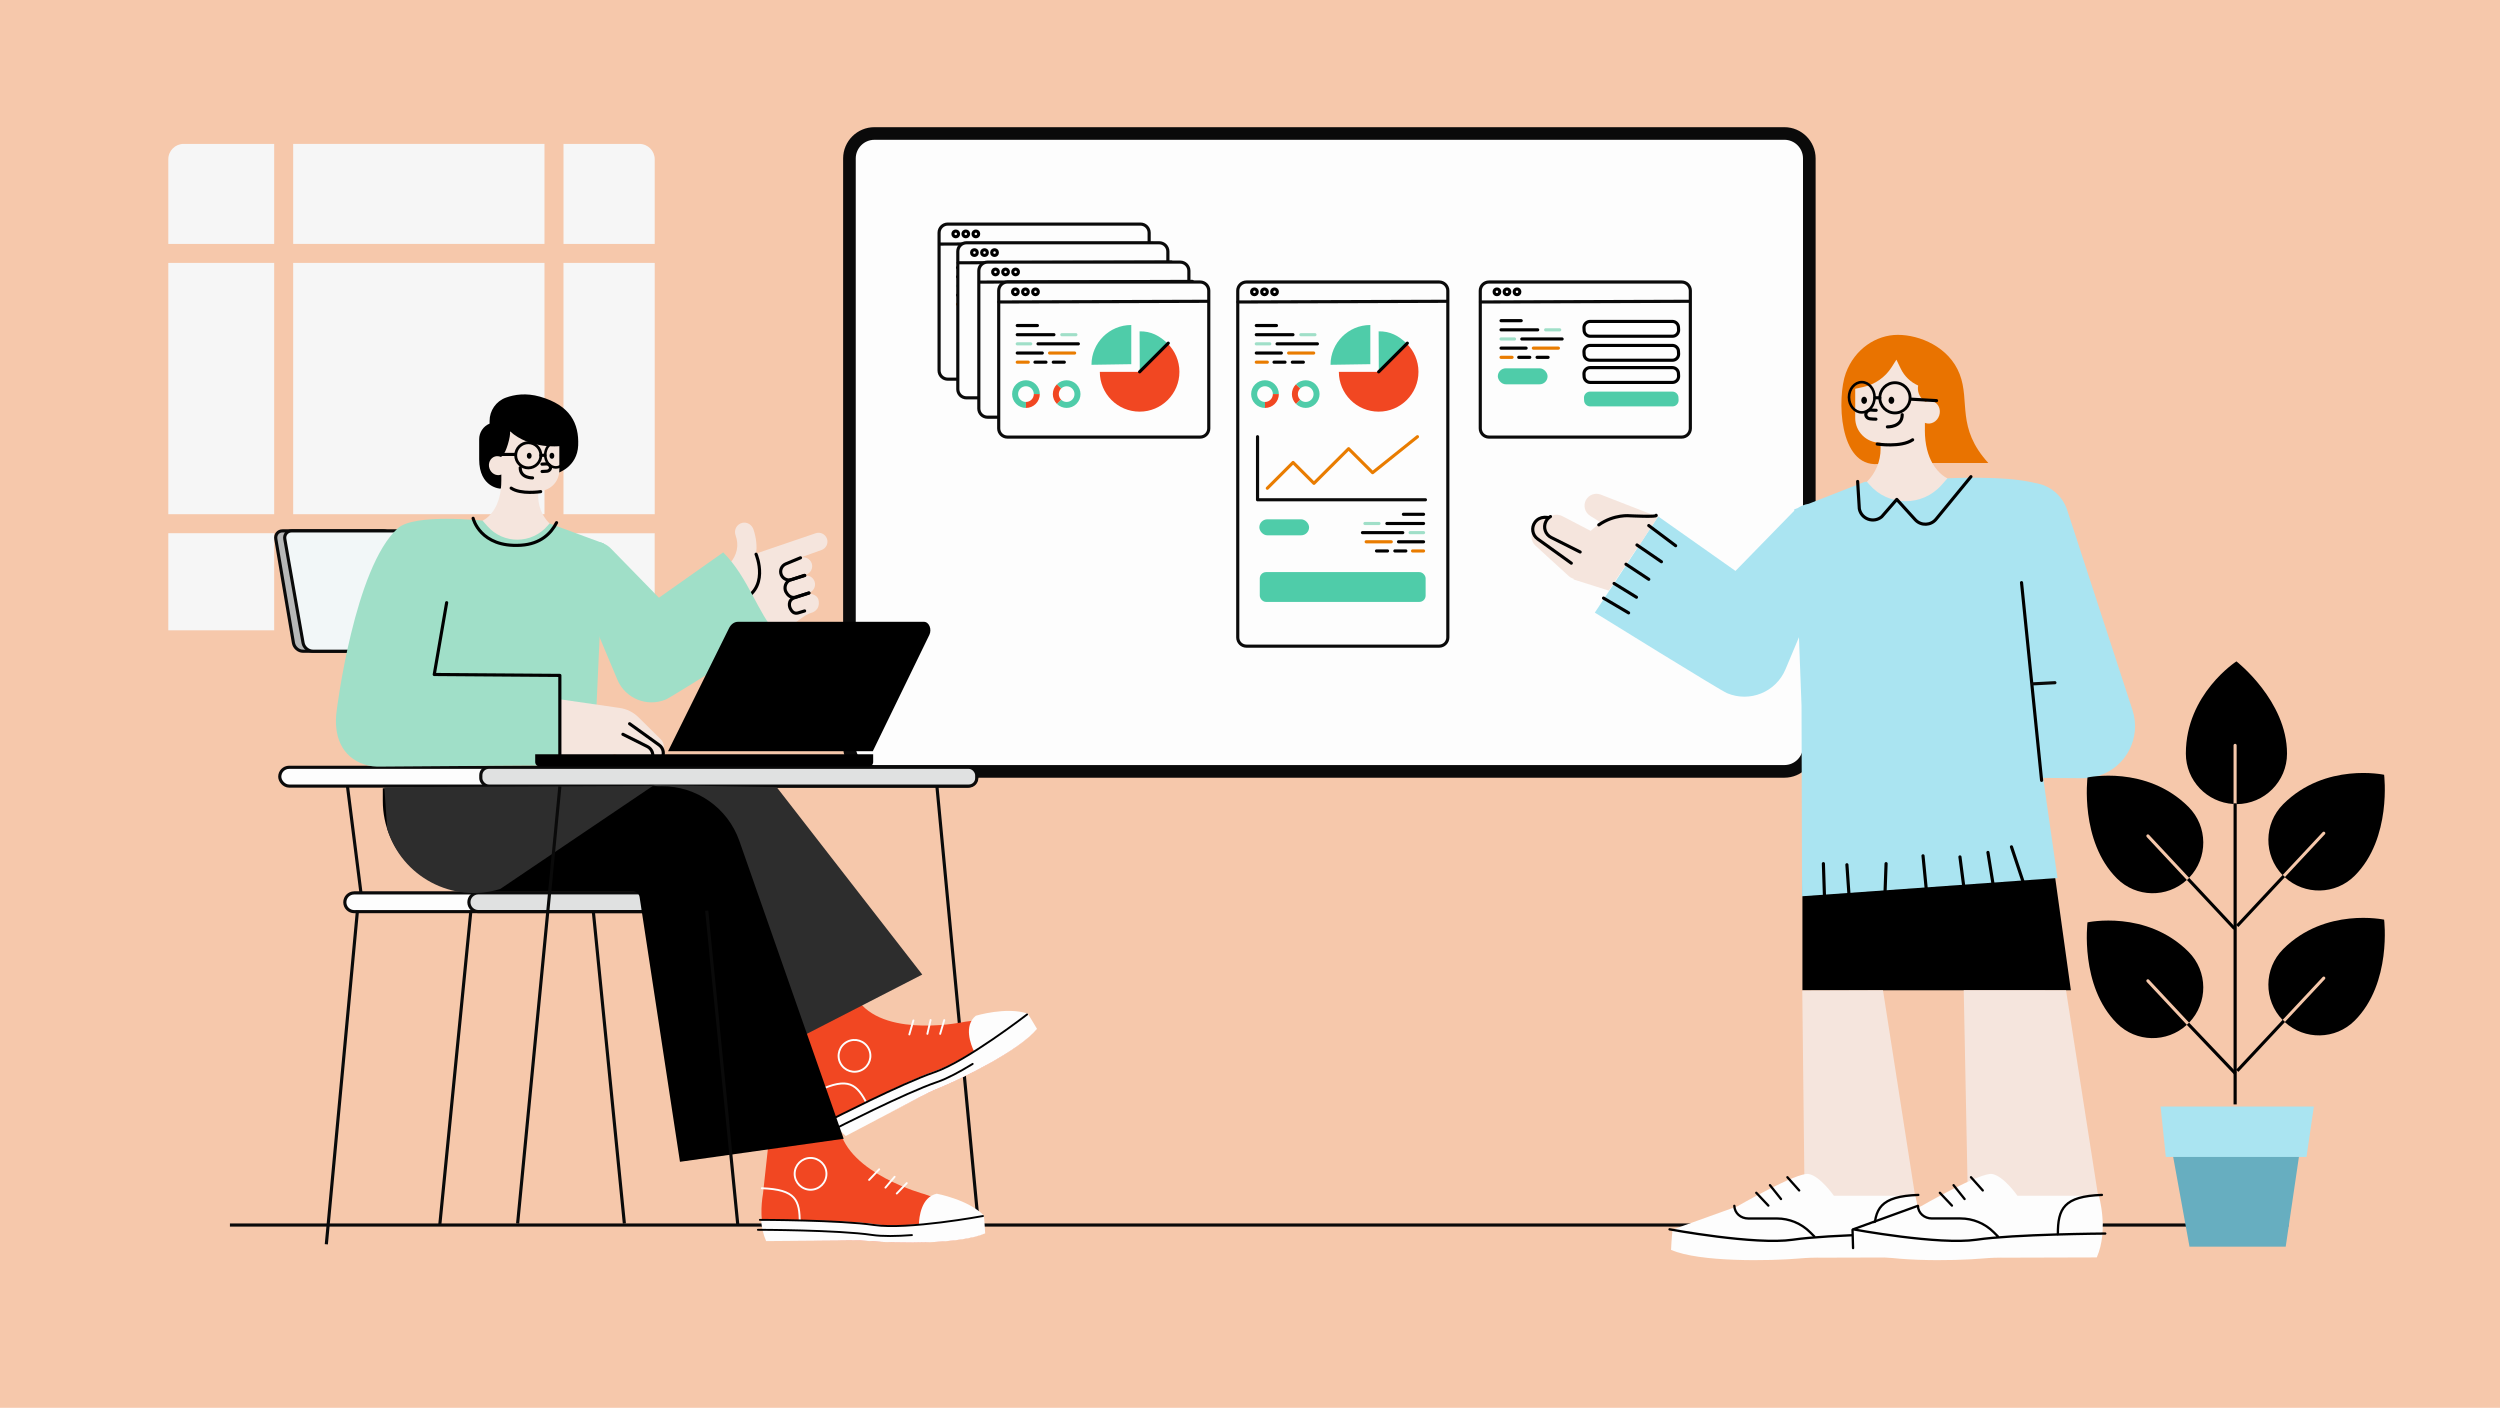 <?xml version="1.0" encoding="UTF-8"?>
<svg xmlns="http://www.w3.org/2000/svg" xmlns:xlink="http://www.w3.org/1999/xlink" id="Capa_2" data-name="Capa 2" viewBox="0 0 792 446">
  <defs>
    <style>
      .cls-1, .cls-2, .cls-3, .cls-4, .cls-5, .cls-6, .cls-7, .cls-8, .cls-9, .cls-10, .cls-11, .cls-12, .cls-13, .cls-14 {
        stroke-linejoin: round;
      }

      .cls-1, .cls-2, .cls-3, .cls-4, .cls-5, .cls-6, .cls-7, .cls-8, .cls-9, .cls-11, .cls-12, .cls-15, .cls-16, .cls-13, .cls-14, .cls-17 {
        stroke-linecap: round;
      }

      .cls-1, .cls-2, .cls-8, .cls-10, .cls-11, .cls-15, .cls-13, .cls-18, .cls-14, .cls-17 {
        stroke: #000;
      }

      .cls-1, .cls-19 {
        fill: #4fcca9;
      }

      .cls-2, .cls-20 {
        fill: #a0dfc8;
      }

      .cls-3 {
        fill: #b7b8b8;
      }

      .cls-3, .cls-4, .cls-5, .cls-7, .cls-12, .cls-21, .cls-22, .cls-23 {
        stroke: #0a0a0a;
      }

      .cls-4 {
        fill: #e7f0f1;
      }

      .cls-5, .cls-21, .cls-24 {
        fill: #fdfdfd;
      }

      .cls-6 {
        stroke: #e97c00;
      }

      .cls-6, .cls-7, .cls-8, .cls-9, .cls-10, .cls-11, .cls-15, .cls-16, .cls-13, .cls-23, .cls-18, .cls-14, .cls-17 {
        fill: none;
      }

      .cls-9 {
        stroke: #a0dfc8;
      }

      .cls-11, .cls-17 {
        stroke-width: .74px;
      }

      .cls-12 {
        fill: #f2f7f8;
      }

      .cls-15, .cls-16, .cls-25, .cls-21, .cls-22, .cls-23, .cls-18, .cls-17 {
        stroke-miterlimit: 10;
      }

      .cls-16 {
        stroke: #fdfdfd;
      }

      .cls-25 {
        fill: #67aec0;
        stroke: #67aec0;
      }

      .cls-22 {
        fill: #e0e1e1;
      }

      .cls-13 {
        stroke-width: .91px;
      }

      .cls-14 {
        stroke-width: .83px;
      }

      .cls-26, .cls-27, .cls-19, .cls-28, .cls-29, .cls-30, .cls-20, .cls-24, .cls-31, .cls-32, .cls-33, .cls-34 {
        stroke-width: 0px;
      }

      .cls-27 {
        fill: #f6f6f6;
      }

      .cls-28 {
        fill: #2d2d2d;
      }

      .cls-29 {
        fill: #0a0a0a;
      }

      .cls-30 {
        fill: #aae4f1;
      }

      .cls-31 {
        fill: #f14722;
      }

      .cls-32 {
        fill: #f6c8ab;
      }

      .cls-33 {
        fill: #f5e5dd;
      }

      .cls-34 {
        fill: #e97300;
      }
    </style>
    <symbol id="botin-convese" viewBox="0 0 118.52 59.48">
      <g>
        <g>
          <path class="cls-31" d="m117.27,45.17l-30.16-10.84S47.45,23.76,42.81.02c-.04-.21-36.13,1.55-36.13,1.55l-3.54,32.55c-.97,5.66-1.75,15.45,1.98,24.01l41.99.12c3.75-.07,7.51.05,11.25.38,13.03,1.15,46.41,1.82,59.63-4.03-.24-5.42-.71-9.42-.71-9.42Z"></path>
          <line class="cls-16" x1="63.48" y1="21.4" x2="58.25" y2="26.91"></line>
          <line class="cls-16" x1="71.5" y1="25.29" x2="66.73" y2="30.92"></line>
          <line class="cls-16" x1="77.8" y1="28.57" x2="72.62" y2="33.98"></line>
          <path class="cls-16" d="m2.54,31.24c17.77.65,19.69,6.15,19.69,18.12"></path>
          <path class="cls-24" d="m117.83,45.39c-8.07-8.3-24.44-11.31-24.44-11.31-8.11,1.71-9.16,12.24-9.28,15.83-8.36.69-16.57.92-22.37.05-16.25-2.42-54.57-2.17-59.59-2.19.3,3.6,1.07,7.36,2.62,10.92l42.88-.36c3.75-.07,7.51.05,11.25.38,13.03,1.15,46.41,1.82,59.63-4.03-.21-4.84-.61-8.55-.69-9.28Z"></path>
          <circle class="cls-16" cx="27.84" cy="23.76" r="8.26"></circle>
        </g>
        <path class="cls-15" d="m1.53,47.66s41.83.08,59.27,2.67,56.57-4.66,56.57-4.66"></path>
        <path class="cls-15" d="m.5,52.82s41.83.08,59.27,2.67c5.42.81,12.94.66,20.72.08"></path>
      </g>
    </symbol>
  </defs>
  <g id="Capa_1-2" data-name="Capa 1">
    <g>
      <g>
        <rect class="cls-32" width="792" height="446"></rect>
        <g>
          <rect class="cls-27" x="92.88" y="45.59" width="79.61" height="31.68"></rect>
          <rect class="cls-27" x="92.88" y="83.29" width="79.61" height="79.61"></rect>
          <rect class="cls-27" x="53.32" y="83.29" width="33.54" height="79.61"></rect>
          <path class="cls-27" d="m178.51,77.27h28.9v-26.82c0-2.69-2.18-4.86-4.86-4.86h-24.03v31.68Z"></path>
          <rect class="cls-27" x="92.88" y="168.92" width="79.61" height="30.76"></rect>
          <path class="cls-27" d="m178.51,168.92v30.76h24.03c2.69,0,4.86-2.18,4.86-4.86v-25.89h-28.9Z"></path>
          <rect class="cls-27" x="178.51" y="83.29" width="28.9" height="79.61"></rect>
          <rect class="cls-27" x="53.32" y="168.92" width="33.54" height="30.76"></rect>
          <path class="cls-27" d="m86.86,77.27v-31.68h-28.68c-2.69,0-4.86,2.18-4.86,4.86v26.82h33.54Z"></path>
        </g>
        <line class="cls-23" x1="724.93" y1="388.09" x2="72.84" y2="388.09"></line>
        <path class="cls-3" d="m89.5,168.18h32c1.42,0,2.77,1.18,3.02,2.64l5.58,32.85c.25,1.46-.7,2.64-2.12,2.64h-32c-1.42,0-2.77-1.18-3.02-2.64l-5.58-32.85c-.25-1.46.7-2.64,2.12-2.64Z"></path>
        <path class="cls-12" d="m92.43,168.18h33.15c1.47,0,2.87,1.18,3.13,2.64l5.78,32.85c.26,1.46-.73,2.64-2.2,2.64h-33.15c-1.47,0-2.87-1.18-3.13-2.64l-5.78-32.85c-.26-1.46.73-2.64,2.2-2.64Z"></path>
        <g id="icono_desarrollo">
          <g>
            <path class="cls-24" d="m277.01,42.28h288.27c4.37,0,7.91,3.55,7.91,7.91v186.27c0,4.37-3.55,7.91-7.91,7.91h-288.27c-4.37,0-7.91-3.55-7.91-7.91V50.2c0-4.37,3.55-7.91,7.91-7.91Z"></path>
            <path class="cls-29" d="m565.28,44.28c3.27,0,5.91,2.65,5.91,5.91v186.27c0,3.27-2.65,5.91-5.91,5.91h-288.27c-3.27,0-5.91-2.65-5.91-5.91V50.2c0-3.27,2.65-5.91,5.91-5.91h288.27m0-4h-288.27c-5.47,0-9.91,4.45-9.91,9.91v186.27c0,5.47,4.45,9.91,9.91,9.91h288.27c5.47,0,9.91-4.45,9.91-9.91V50.2c0-5.47-4.45-9.91-9.91-9.91h0Z"></path>
          </g>
        </g>
        <rect class="cls-5" x="88.63" y="243.08" width="220.8" height="5.95" rx="2.97" ry="2.97"></rect>
        <rect class="cls-22" x="152.32" y="243.08" width="157.11" height="5.95" rx="2.51" ry="2.51"></rect>
        <path class="cls-33" d="m247.87,184.5c.3,0,.61-.05.91-.15l6.62-2.32c1.47-.5,2.25-2.1,1.75-3.57-.5-1.47-2.1-2.25-3.57-1.75l-6.62,2.32c-1.47.5-2.25,2.1-1.75,3.57.4,1.17,1.49,1.9,2.66,1.9Z"></path>
        <path class="cls-33" d="m248.78,190.26c.3,0,.61-.05.91-.15l6.62-2.32c1.47-.5,2.25-2.1,1.75-3.57-.5-1.47-2.1-2.25-3.57-1.75l-6.62,2.32c-1.47.5-2.25,2.1-1.75,3.57.4,1.17,1.49,1.9,2.66,1.9Z"></path>
        <path class="cls-33" d="m261.98,170.68c-.5-1.47-2.1-2.25-3.57-1.75l-18.84,6.42c.25-2.29.06-4.83-.86-7.6-.49-1.49-2.01-2.47-3.53-2.12-1.76.4-2.74,2.22-2.17,3.88.14.42.26.83.36,1.24.73,3.11-.48,6.32-2.9,8.41-2.68,2.32-3.85,6.12-2.63,9.67l2.77,8.08c1.42,4.14,5.93,6.35,10.07,4.93l8.08-2.77c.36-.12.71-.27,1.05-.43,2.44-1.17,4.75-3.87,7.37-4.55,0,0,2.83-.71,2.12-4.04-.33-1.56-2.41-2.21-3.94-1.82v-.1c.11-1.33.06-.38-.4-1.71l-2.11-6.16c-.36-1.05-.91-1.99-1.59-2.8l8.98-3.21c1.47-.5,2.25-2.1,1.75-3.57Z"></path>
        <path class="cls-8" d="m239.52,175.58s4.85,11.38-5.68,14.98"></path>
        <path class="cls-20" d="m229.12,174.99s-11.69,8.24-20.37,14.37l-15.2-15.57c-2.84-2.91-7.5-2.96-10.41-.12-2.22,2.17-2.77,5.41-1.64,8.11l14.08,33.53c2.51,5.98,9.39,8.79,15.37,6.28,1.34-.45,32.5-20.13,34.77-21.43-5.36-5.36-8.65-17.23-16.59-25.16Z"></path>
        <path class="cls-20" d="m191.31,172.19l-17.22-6.35-21.22-.9s-21.56-2.35-26.84,2.41c-13.74,12.37-19.34,57.55-19.34,57.55-1.2,8.24,1.58,14.94,8.78,17.29,1.74.59,3.5.73,5.27.67l56.92-.42v-5.56h10.7l2.96-64.69Z"></path>
        <line class="cls-31" x1="137.57" y1="213.69" x2="130.15" y2="213.69"></line>
        <path class="cls-33" d="m207.26,241.49c.93-.04,1.84-.49,2.43-1.31,1.02-1.41.7-3.38-.72-4.4l-9.67-6.96c-1.41-1.02-3.38-.7-4.4.72-1.02,1.41-.7,3.38.72,4.4l9.67,6.96c.59.43,1.29.62,1.96.59Z"></path>
        <g>
          <path class="cls-33" d="m177.49,242.44v-.09s-.04.05,0,.09Z"></path>
          <path class="cls-33" d="m209.28,234.17l-7.01-6.94c-1.61-1.59-3.69-2.63-5.93-2.95l-18.74-2.71-.12,20.79c.45-.35,6.88-.03,6.88-.03,0,0,4.1.48,8.22-2.4l2.12-1.08,7.49,3.12c.37.19.77.31,1.17.34,1.24.11,2.48-.52,3.08-1.68.17-.32.27-.66.32-1,.05,0,.1.02.15.02.93.07,1.89-.27,2.57-1.02,1.17-1.28,1.08-3.28-.2-4.45Zm-10.59-1.14h-.02s0-.02,0-.02l.02.02Z"></path>
        </g>
        <path class="cls-8" d="m205.27,242.03c.5-.3.93-.74,1.21-1.3.78-1.56.15-3.45-1.41-4.23l-7.73-3.87"></path>
        <path class="cls-8" d="m206.04,241.68c.22.04.84.06,1.07.05.93-.04,1.84-.49,2.43-1.31,1.02-1.41.7-3.38-.72-4.4l-9.36-6.74"></path>
        <path class="cls-8" d="m149.88,164.2s2.2,9.36,15.14,8.53c6.27-.4,9.57-3.78,11.3-7.15"></path>
        <path class="cls-8" d="m253.59,176.71l-4.65,1.93c-1.36.57-2,2.14-1.41,3.5h0c.54,1.24,1.92,1.88,3.21,1.48l4.23-1.31"></path>
        <path class="cls-8" d="m254.82,182.28l-4.57,1.5c-1.36.57-1.9,2.28-1.32,3.64v-.08c.54,1.24,1.75,2.25,3.04,1.85l4.23-1.31"></path>
        <path class="cls-8" d="m256.3,187.86l-4.57,1.5c-2.4.77-1.47,3.17-1.47,3.17.54,1.24,1.34,2.03,2.63,1.63l2.01-.62"></path>
        <g>
          <path class="cls-26" d="m158.56,154.81s-6.76-.24-6.76-9.32v-6.33c0-2.17,1.3-4.12,3.3-4.96h0v-.84c0-3.29,2.05-6.25,5.14-7.38,2.73-1,6.44-1.57,10.82-.32,9.64,2.75,12.39,8.53,12.11,15.42s-6.46,8.76-6.46,8.76l-2.09.65c0,3.17-1.18,4.71-4.35,4.7-5.41,0-11.72-.91-11.72-.39Z"></path>
          <path class="cls-33" d="m158.82,152.2v-1.88c-.06.03-.12.06-.18.08-1.46.48-3.07-.43-3.59-2.02-.52-1.59.25-3.27,1.71-3.75.65-.21,1.33-.14,1.94.14l.45-.36c1.17-.94,2.7-6.29,2.42-7.77,6.4,5.75,15.62,4.7,15.62,4.7h0v7.67c0,3.62-2.93,6.55-6.55,6.55h-.14s0,1.61,0,1.61c0,3.25,1.29,6.37,3.59,8.67h0s-.24.27-.63.72c-4.99,5.82-13.97,5.89-19.04.14l-1.55-1.76s2.25-.93,3.98-4.03c1.09-1.95,1.97-4.75,1.97-8.72Z"></path>
          <path class="cls-8" d="m171.28,155.75s-6.27.98-9.34-1.11"></path>
          <ellipse class="cls-26" cx="167.66" cy="144.39" rx=".76" ry=".95"></ellipse>
          <ellipse class="cls-26" cx="174.84" cy="144.39" rx=".76" ry=".95"></ellipse>
          <path class="cls-8" d="m168.71,151.39s-3.9.14-3.9-3.21"></path>
          <path class="cls-8" d="m171.74,149.37c.52,0,1.03-.03,1.54-.09.79-.1,1.26-.76,1.09-1.38h0c-.18-.62-.8-1-1.42-.93-.42.05-.84.07-1.26.07"></path>
          <circle class="cls-13" cx="167.36" cy="144.24" r="3.99"></circle>
          <ellipse class="cls-14" cx="176.1" cy="144.09" rx="3.37" ry="3.99"></ellipse>
          <line class="cls-8" x1="163.18" y1="143.96" x2="157.5" y2="143.96"></line>
          <line class="cls-8" x1="171.35" y1="144.24" x2="172.62" y2="144.22"></line>
        </g>
        <path class="cls-26" d="m169.55,238.96h107.07v2.44c0,.79-.64,1.43-1.43,1.43h-104.21c-.79,0-1.43-.64-1.43-1.43v-2.44h0Z"></path>
        <path class="cls-26" d="m276.5,237.99l17.92-36.86c.87-1.78-.1-4.14-1.7-4.14h-58.95c-1.13,0-2.19.76-2.81,2.01l-19.32,38.99h64.86Z"></path>
        <path class="cls-5" d="m112.21,282.86h103.04c1.15,0,2.08.93,2.08,2.08v1.79c0,1.15-.93,2.08-2.08,2.08h-103.04c-1.64,0-2.97-1.33-2.97-2.97h0c0-1.64,1.33-2.97,2.97-2.97Z"></path>
        <path class="cls-22" d="m151.52,282.85h72.19c.97,0,1.75.79,1.75,1.75v2.44c0,.97-.79,1.75-1.75,1.75h-72.19c-1.64,0-2.97-1.33-2.97-2.97h0c0-1.64,1.33-2.97,2.97-2.97Z"></path>
        <line class="cls-23" x1="113.24" y1="288.49" x2="103.38" y2="394.19"></line>
        <line class="cls-23" x1="296.81" y1="249.03" x2="310.2" y2="390.44"></line>
        <line class="cls-23" x1="110.07" y1="249.03" x2="114.33" y2="282.68"></line>
        <use width="118.52" height="59.48" transform="translate(239.8 357.38) scale(.61)" xlink:href="#botin-convese"></use>
        <use width="118.52" height="59.48" transform="translate(248.97 329.38) rotate(-27.24) scale(.61)" xlink:href="#botin-convese"></use>
        <path class="cls-28" d="m205.1,248.64l40.97.75,46.1,59.35-45.73,23.49-36.71-81.82c-1.1-1.87-4.63-1.77-4.63-1.77Z"></path>
        <path class="cls-26" d="m121.27,249.72v4.02c0,15.82,12.82,28.64,28.64,28.64h50.62c1.04,0,1.93.76,2.09,1.79l12.79,83.89,51.87-7.3-33.06-94.38c-3.67-10.43-13.55-17.38-24.61-17.3l-88.34.64Z"></path>
        <path class="cls-28" d="m121.75,249.39l.93,13.26c4.64,15.12,20.66,23.63,35.78,18.99l48.38-32.68-85.09.42Z"></path>
        <line class="cls-23" x1="149.18" y1="288.49" x2="139.32" y2="388.09"></line>
        <line class="cls-23" x1="223.88" y1="288.49" x2="233.74" y2="388.09"></line>
        <line class="cls-23" x1="187.94" y1="288.49" x2="197.8" y2="387.62"></line>
        <line class="cls-23" x1="177.37" y1="249.14" x2="163.98" y2="387.62"></line>
        <path class="cls-8" d="m141.5,190.93l-3.93,22.75,39.79.29c0,13.69,0,21.98,0,28.1"></path>
        <g>
          <polygon class="cls-26" points="646.78 247.22 571.01 247.22 571.01 313.71 656.05 313.71 646.78 247.22"></polygon>
          <path class="cls-30" d="m525.32,163.6s13.99,9.87,24.48,17.27l18.27-18.72c.11-.11.23-.21.34-.32l-.02-.44,1.11-.43c1.06-.71,2.24-1.15,3.46-1.35l17.78-6.96,25.5-1.08s18.6-1.07,28.4,1.44c4.7.66,8.74,3.95,10.24,8.57l20.69,63.36c2.82,8.65-1.9,17.95-10.55,20.78-2.1.7-4.2.88-6.33.81l-11.43-.09,4.55,31.7-80.92,5.79-.17-60.31-.81-21.75-4.28,10.19c-3.02,7.19-11.29,10.56-18.47,7.55-1.61-.54-41.92-25.53-41.92-25.53l20.07-30.48Z"></path>
          <path class="cls-34" d="m594.97,147.01c-12.53.99-13.02-21.08-10.23-28.77,2.8-7.69,9.65-12.16,16.5-12.16,6.85,0,16.22,3.78,19.58,12.44s-1.13,16.95,9.09,28.16c0,0-29.16-.13-34.94.33Z"></path>
          <path class="cls-33" d="m609.81,136.2v-2.26c.07.03.14.07.22.1,1.76.57,3.69-.51,4.32-2.43.62-1.91-.3-3.93-2.06-4.5-.79-.26-1.6-.17-2.33.17l-.54-.43c-1.41-1.13-2.08-2.95-1.75-4.72h0c-2.4-1.06-4.34-2.93-5.49-5.29l-1.4-2.9-1.52,2.39c-2.04,3.2-5.27,5.46-8.98,6.27l-2.55.56h0v9.22c0,4.35,3.52,7.87,7.87,7.87h.17s0,1.94,0,1.94c0,3.91-1.55,7.66-4.32,10.42h0s.28.32.75.87c6,7,16.79,7.07,22.89.16l1.86-2.11s-2.7-1.11-4.79-4.84c-1.31-2.34-2.37-5.71-2.37-10.48Z"></path>
          <path class="cls-8" d="m594.7,140.67s7.54,1.17,11.22-1.34"></path>
          <path class="cls-26" d="m600.11,126.82c0,.63-.41,1.14-.91,1.14s-.91-.51-.91-1.14.41-1.14.91-1.14.91.51.91,1.14Z"></path>
          <path class="cls-26" d="m591.47,126.82c0,.63-.41,1.14-.91,1.14s-.91-.51-.91-1.14.41-1.14.91-1.14.91.51.91,1.14Z"></path>
          <path class="cls-8" d="m597.93,135.23s4.69.17,4.69-3.85"></path>
          <path class="cls-8" d="m594.29,132.79c-.62,0-1.24-.04-1.85-.11-.96-.12-1.52-.92-1.31-1.66t0,0c.21-.74.96-1.2,1.71-1.12.5.06,1.01.09,1.52.08"></path>
          <path class="cls-8" d="m624.39,151.01l-11.05,13.47c-1.66,2.02-4.71,2.14-6.52.25l-5.92-6.52-4.76,5.48c-2.55,2.17-6.49.77-7.11-2.52l-.53-8.64"></path>
          <path class="cls-33" d="m525.27,163.67l-15.62,23.43-11.13-3.52.8-11.41,7.17-6.22c4.95-3.46,9.89-2.88,9.89-2.88,0,0,9.55,1.18,8.9.6Z"></path>
          <path class="cls-33" d="m493.53,163.08c-1.49-.14-2.98.62-3.71,2.03-.96,1.86-.24,4.14,1.61,5.11l10.34,5.38c1.86.96,4.14.24,5.11-1.61.96-1.86.24-4.14-1.61-5.11l-10.34-5.38c-.45-.23-.93-.37-1.4-.41Z"></path>
          <path class="cls-33" d="m488.85,164.06c-1.12.05-2.22.59-2.92,1.57-1.22,1.7-.84,4.06.86,5.29l11.63,8.37c1.7,1.22,4.06.84,5.29-.86,1.22-1.7.84-4.06-.86-5.29l-11.63-8.37c-.71-.51-1.55-.74-2.36-.71Z"></path>
          <path class="cls-33" d="m489.26,166.28c-1.12-.09-2.27.33-3.09,1.22-1.41,1.54-1.3,3.94.24,5.35l10.58,9.66c1.54,1.41,3.94,1.3,5.35-.24,1.41-1.54,1.3-3.94-.24-5.35l-10.58-9.66c-.65-.59-1.45-.92-2.26-.98Z"></path>
          <path class="cls-8" d="m491.19,163.64c-.6.36-1.12.89-1.45,1.56-.94,1.87-.18,4.15,1.69,5.08l9.16,4.59"></path>
          <path class="cls-8" d="m490.48,163.95c-.27-.05-1.01-.07-1.28-.06-1.12.05-2.22.59-2.92,1.57-1.22,1.7-.84,4.06.86,5.29l10.65,7.66"></path>
          <path class="cls-33" d="m525.06,163.67l-18.04-7.02c-1.74-.62-3.67.11-4.57,1.72h0c-.98,1.76-.4,3.97,1.3,5.04l15.42,9.63,5.89-9.38Z"></path>
          <path class="cls-8" d="m506.5,166.28c4.95-3.46,9.89-2.88,9.89-2.88,0,0,8.91.44,8.27-.15"></path>
          <g>
            <circle class="cls-13" cx="600.32" cy="126.03" r="4.79"></circle>
            <ellipse class="cls-14" cx="589.81" cy="125.85" rx="4.05" ry="4.79"></ellipse>
            <line class="cls-8" x1="605.3" y1="126.45" x2="613.49" y2="126.92"></line>
            <line class="cls-8" x1="595.52" y1="126.03" x2="593.99" y2="126"></line>
          </g>
          <polygon class="cls-33" points="570.96 313.8 571.79 387.92 608.12 387.92 596.53 313.71 570.96 313.8"></polygon>
          <polygon class="cls-33" points="622.11 313.69 623.58 387.92 666.1 387.92 654.51 313.71 622.11 313.69"></polygon>
          <g>
            <path class="cls-24" d="m580.95,378.81h25.79s3.2,10.73-.64,19.54l-28.54.08c-2.55-.05-5.1.03-7.64.26-8.86.78-31.55,1.24-40.53-2.74.16-3.68.48-6.41.48-6.41l20.5-7.37s18.9-10.89,22.58-10.25,8.01,6.89,8.01,6.89Z"></path>
            <line class="cls-17" x1="566.25" y1="372.95" x2="569.98" y2="377.13"></line>
            <line class="cls-17" x1="560.73" y1="375.47" x2="564.22" y2="379.85"></line>
            <line class="cls-17" x1="556.39" y1="377.88" x2="560.21" y2="381.93"></line>
            <path class="cls-17" d="m549.43,382.01c.11,2.36,2.05,4.01,4.45,4.01h9.03c3.96,0,7.75,1.57,10.55,4.37l1.32,1.32"></path>
            <path class="cls-17" d="m607.72,378.55c-12.08.44-13.95,4.3-13.95,12.43"></path>
            <path class="cls-17" d="m608.78,390.79s-28.95.19-40.8,1.95c-11.85,1.76-39.07-3.29-39.07-3.29"></path>
          </g>
          <g>
            <path class="cls-24" d="m639.11,378.81h25.79s3.2,10.73-.64,19.54l-28.54.08c-2.55-.05-5.1.03-7.64.26-8.86.78-31.55,1.24-40.53-2.74-1.08-3.72-.91-6.44.48-6.41l20.5-7.37s18.9-10.89,22.58-10.25c3.68.64,8.01,6.89,8.01,6.89Z"></path>
            <line class="cls-17" x1="624.41" y1="372.95" x2="628.14" y2="377.13"></line>
            <line class="cls-17" x1="618.89" y1="375.47" x2="622.38" y2="379.85"></line>
            <line class="cls-17" x1="614.55" y1="377.88" x2="618.37" y2="381.93"></line>
            <path class="cls-17" d="m665.88,378.55c-12.08.44-13.95,4.3-13.95,12.43"></path>
            <path class="cls-11" d="m666.94,390.79s-28.95.19-40.8,1.95-39.07-3.29-39.07-3.29l20.52-7.45c.11,2.36,2.05,4.01,4.45,4.01h9.03c3.96,0,7.75,1.57,10.55,4.37l1.32,1.32"></path>
          </g>
          <line class="cls-11" x1="587.05" y1="395.39" x2="586.88" y2="389.61"></line>
          <line class="cls-2" x1="646.78" y1="247.22" x2="640.42" y2="184.58"></line>
          <line class="cls-8" x1="522.33" y1="166.5" x2="530.84" y2="172.88"></line>
          <line class="cls-8" x1="518.59" y1="172.65" x2="526.34" y2="177.96"></line>
          <line class="cls-8" x1="515.11" y1="178.75" x2="522.33" y2="183.52"></line>
          <line class="cls-8" x1="511.34" y1="184.84" x2="518.43" y2="189.2"></line>
          <line class="cls-8" x1="508" y1="189.48" x2="515.94" y2="194.16"></line>
          <line class="cls-8" x1="641.13" y1="279.98" x2="637.23" y2="268.28"></line>
          <line class="cls-8" x1="631.55" y1="281.04" x2="629.78" y2="270.05"></line>
          <line class="cls-8" x1="622.33" y1="282.46" x2="620.91" y2="271.47"></line>
          <line class="cls-8" x1="610.28" y1="282.11" x2="609.21" y2="271.12"></line>
          <line class="cls-8" x1="597.15" y1="283.53" x2="597.51" y2="273.6"></line>
          <line class="cls-8" x1="585.81" y1="284.24" x2="585.1" y2="273.95"></line>
          <line class="cls-8" x1="578" y1="284.24" x2="577.65" y2="273.6"></line>
        </g>
        <line class="cls-7" x1="643.91" y1="216.65" x2="650.99" y2="216.28"></line>
        <polygon class="cls-25" points="729.13 357.41 687.32 357.41 694.05 394.45 723.68 394.45 729.13 357.41"></polygon>
        <polygon class="cls-30" points="733.03 350.55 684.47 350.55 686.13 366.51 730.7 366.51 733.03 350.55"></polygon>
        <line class="cls-10" x1="708.09" y1="349.88" x2="708.09" y2="254.5"></line>
        <line class="cls-10" x1="708.75" y1="293.34" x2="723.53" y2="277.51"></line>
        <line class="cls-18" x1="708.75" y1="339.24" x2="723.53" y2="323.41"></line>
        <line class="cls-10" x1="707.89" y1="294.18" x2="693.19" y2="278.46"></line>
        <line class="cls-10" x1="708.16" y1="340.09" x2="693.14" y2="324.32"></line>
        <path class="cls-26" d="m755.3,245.45s-18.64-4.03-31.99,9.32c-6.19,6.19-6.25,16.18-.19,22.46l12.7-13.6c.19-.2.5-.21.69-.02.2.18.21.5.02.69l-12.71,13.6c6.29,5.77,16.06,5.62,22.15-.47,11.84-11.84,9.32-31.99,9.32-31.99Z"></path>
        <path class="cls-26" d="m755.3,291.35s-18.64-4.03-31.99,9.32c-6.19,6.19-6.25,16.18-.19,22.46l12.7-13.6c.19-.2.5-.21.69-.02.2.18.21.5.02.69l-12.71,13.6c6.29,5.77,16.06,5.62,22.15-.47,11.84-11.84,9.32-31.99,9.32-31.99Z"></path>
        <path class="cls-26" d="m680.09,265.15c-.18-.2-.17-.51.02-.69.2-.19.51-.17.69.02l12.7,13.6c6.06-6.27,6-16.27-.19-22.46-13.35-13.35-31.99-9.32-31.99-9.32,0,0-2.52,20.15,9.32,31.99,6.09,6.09,15.86,6.24,22.15.47l-12.71-13.6Z"></path>
        <path class="cls-26" d="m680.09,311.05c-.18-.2-.17-.51.02-.69.2-.19.51-.17.69.02l12.7,13.6c6.06-6.27,6-16.27-.19-22.46-13.35-13.35-31.99-9.32-31.99-9.32,0,0-2.52,20.15,9.32,31.99,6.09,6.09,15.86,6.24,22.15.47l-12.71-13.6Z"></path>
        <path class="cls-26" d="m708.51,209.52s-16.03,10.33-16.03,29.21c0,8.54,6.69,15.51,15.11,15.98v-18.58c0-.27.22-.49.49-.49s.49.22.49.49v18.62c8.82-.04,15.96-7.2,15.96-16.02,0-16.74-16.03-29.21-16.03-29.21Z"></path>
      </g>
      <g>
        <g id="icono_desarrollo-2" data-name="icono_desarrollo">
          <g>
            <path class="cls-5" d="m349.68,70.99h11.62c1.52,0,2.75,1.23,2.75,2.75v43.63c0,1.52-1.23,2.75-2.75,2.75h-61.05c-1.52,0-2.75-1.23-2.75-2.75v-43.63c0-1.52,1.23-2.75,2.75-2.75h49.43Z"></path>
            <line class="cls-4" x1="297.8" y1="77.32" x2="365.15" y2="77.1"></line>
          </g>
          <g>
            <circle class="cls-8" cx="302.78" cy="74.1" r=".89"></circle>
            <circle class="cls-8" cx="305.96" cy="74.1" r=".89"></circle>
            <circle class="cls-8" cx="309.15" cy="74.1" r=".89"></circle>
          </g>
        </g>
        <g id="icono-informe">
          <path class="cls-19" d="m326.89,97.22c0-6.97,5.65-12.61,12.61-12.61v12.41l-12.61.2Z"></path>
          <path class="cls-31" d="m342.13,99.45h-12.61c0,6.97,5.65,12.61,12.61,12.61s12.61-5.65,12.61-12.61c0-3.48-1.41-6.64-3.69-8.92l-8.92,8.92Z"></path>
          <path class="cls-19" d="m342.19,99.28l-.06-12.66c3.63-.07,6.37,1.41,8.91,3.88l-8.86,8.78Z"></path>
          <line class="cls-1" x1="342.13" y1="99.45" x2="351.21" y2="90.37"></line>
        </g>
        <line class="cls-8" x1="303.37" y1="84.78" x2="309.76" y2="84.78"></line>
        <line class="cls-8" x1="303.37" y1="87.68" x2="314.98" y2="87.68"></line>
        <line class="cls-9" x1="303.37" y1="90.58" x2="307.63" y2="90.58"></line>
        <line class="cls-8" x1="309.95" y1="90.58" x2="322.72" y2="90.58"></line>
        <line class="cls-8" x1="303.37" y1="93.49" x2="311.31" y2="93.49"></line>
        <line class="cls-6" x1="313.61" y1="93.49" x2="321.54" y2="93.49"></line>
        <line class="cls-6" x1="303.37" y1="96.39" x2="306.86" y2="96.39"></line>
        <line class="cls-8" x1="308.99" y1="96.39" x2="312.47" y2="96.39"></line>
        <line class="cls-8" x1="314.79" y1="96.39" x2="318.27" y2="96.39"></line>
        <line class="cls-9" x1="317.5" y1="87.68" x2="321.95" y2="87.68"></line>
        <path class="cls-31" d="m306.12,110.89c2.42,0,4.39-1.96,4.39-4.39h-1.9c0,1.37-1.11,2.49-2.49,2.49v1.9Z"></path>
        <path class="cls-19" d="m317.27,104.75c.97-.97,2.54-.97,3.51,0s.97,2.54,0,3.51-2.54.97-3.51,0l-1.34,1.34c1.71,1.71,4.49,1.71,6.2,0s1.71-4.49,0-6.2-4.49-1.71-6.2,0l1.34,1.34Z"></path>
        <path class="cls-31" d="m315.93,103.4c-1.71,1.71-1.71,4.49,0,6.2l1.34-1.34c-.97-.97-.97-2.54,0-3.51l-1.34-1.34Z"></path>
      </g>
      <g>
        <g id="icono_desarrollo-3" data-name="icono_desarrollo">
          <g>
            <path class="cls-21" d="m355.61,76.91h11.62c1.52,0,2.75,1.23,2.75,2.75v43.63c0,1.52-1.23,2.75-2.75,2.75h-61.05c-1.52,0-2.75-1.23-2.75-2.75v-43.63c0-1.52,1.23-2.75,2.75-2.75h49.43Z"></path>
            <line class="cls-4" x1="303.56" y1="83.25" x2="371.08" y2="83.03"></line>
          </g>
          <g>
            <circle class="cls-8" cx="308.7" cy="80.02" r=".89"></circle>
            <circle class="cls-8" cx="311.89" cy="80.02" r=".89"></circle>
            <circle class="cls-8" cx="315.07" cy="80.02" r=".89"></circle>
          </g>
        </g>
        <g id="icono-informe-2" data-name="icono-informe">
          <path class="cls-19" d="m332.82,103.14c0-6.97,5.65-12.61,12.61-12.61v12.41l-12.61.2Z"></path>
          <path class="cls-31" d="m348.06,105.38h-12.61c0,6.97,5.65,12.61,12.61,12.61s12.61-5.65,12.61-12.61c0-3.48-1.41-6.64-3.69-8.92l-8.92,8.92Z"></path>
          <path class="cls-19" d="m348.12,105.21l-.06-12.66c3.63-.07,6.37,1.41,8.91,3.88l-8.86,8.78Z"></path>
          <line class="cls-1" x1="348.06" y1="105.38" x2="357.14" y2="96.3"></line>
        </g>
        <line class="cls-8" x1="315.88" y1="96.51" x2="328.65" y2="96.51"></line>
        <line class="cls-6" x1="319.54" y1="99.41" x2="327.47" y2="99.41"></line>
        <line class="cls-8" x1="314.91" y1="102.31" x2="318.4" y2="102.31"></line>
        <line class="cls-8" x1="320.72" y1="102.31" x2="324.2" y2="102.31"></line>
        <line class="cls-9" x1="323.43" y1="93.61" x2="327.88" y2="93.61"></line>
        <path class="cls-31" d="m312.05,116.82c2.42,0,4.39-1.96,4.39-4.39h-1.9c0,1.37-1.11,2.49-2.49,2.49v1.9Z"></path>
        <path class="cls-19" d="m323.2,110.68c.97-.97,2.54-.97,3.51,0s.97,2.54,0,3.51-2.54.97-3.51,0l-1.34,1.34c1.71,1.71,4.49,1.71,6.2,0s1.71-4.49,0-6.2-4.49-1.71-6.2,0l1.34,1.34Z"></path>
        <path class="cls-31" d="m321.85,109.33c-1.71,1.71-1.71,4.49,0,6.2l1.34-1.34c-.97-.97-.97-2.54,0-3.51l-1.34-1.34Z"></path>
      </g>
      <g>
        <g id="icono_desarrollo-4" data-name="icono_desarrollo">
          <g>
            <path class="cls-5" d="m362.27,83.04h11.62c1.52,0,2.75,1.23,2.75,2.75v43.63c0,1.52-1.23,2.75-2.75,2.75h-61.05c-1.52,0-2.75-1.23-2.75-2.75v-43.63c0-1.52,1.23-2.75,2.75-2.75h49.43Z"></path>
            <line class="cls-4" x1="310.31" y1="89.37" x2="377.74" y2="89.15"></line>
          </g>
          <g>
            <circle class="cls-8" cx="315.37" cy="86.15" r=".89"></circle>
            <circle class="cls-8" cx="318.56" cy="86.15" r=".89"></circle>
            <circle class="cls-8" cx="321.74" cy="86.15" r=".89"></circle>
          </g>
        </g>
        <g id="icono-informe-3" data-name="icono-informe">
          <path class="cls-19" d="m339.48,109.27c0-6.97,5.65-12.61,12.61-12.61v12.41l-12.61.2Z"></path>
          <path class="cls-31" d="m354.73,111.51h-12.61c0,6.97,5.65,12.61,12.61,12.61s12.61-5.65,12.61-12.61c0-3.48-1.41-6.64-3.69-8.92l-8.92,8.92Z"></path>
          <path class="cls-19" d="m354.79,111.34l-.06-12.66c3.63-.07,6.37,1.41,8.91,3.88l-8.86,8.78Z"></path>
          <line class="cls-1" x1="354.73" y1="111.51" x2="363.81" y2="102.43"></line>
        </g>
        <line class="cls-8" x1="322.55" y1="102.64" x2="335.32" y2="102.64"></line>
        <line class="cls-6" x1="326.21" y1="105.54" x2="334.14" y2="105.54"></line>
        <line class="cls-8" x1="321.58" y1="108.44" x2="325.06" y2="108.44"></line>
        <line class="cls-8" x1="327.39" y1="108.44" x2="330.87" y2="108.44"></line>
        <line class="cls-9" x1="330.09" y1="99.73" x2="334.54" y2="99.73"></line>
        <path class="cls-31" d="m318.72,122.95c2.42,0,4.39-1.96,4.39-4.39h-1.9c0,1.37-1.11,2.49-2.49,2.49v1.9Z"></path>
        <path class="cls-19" d="m329.87,116.8c.97-.97,2.54-.97,3.51,0s.97,2.54,0,3.51-2.54.97-3.51,0l-1.34,1.34c1.71,1.71,4.49,1.71,6.2,0s1.71-4.49,0-6.2-4.49-1.71-6.2,0l1.34,1.34Z"></path>
        <path class="cls-31" d="m328.52,115.46c-1.71,1.71-1.71,4.49,0,6.2l1.34-1.34c-.97-.97-.97-2.54,0-3.51l-1.34-1.34Z"></path>
      </g>
      <g>
        <g id="icono_desarrollo-5" data-name="icono_desarrollo">
          <g>
            <path class="cls-5" d="m368.57,89.34h11.62c1.52,0,2.75,1.23,2.75,2.75v43.63c0,1.52-1.23,2.75-2.75,2.75h-61.05c-1.52,0-2.75-1.23-2.75-2.75v-43.63c0-1.52,1.23-2.75,2.75-2.75h49.43Z"></path>
            <line class="cls-4" x1="316.47" y1="95.67" x2="382.58" y2="95.45"></line>
          </g>
          <g>
            <circle class="cls-8" cx="321.67" cy="92.45" r=".89"></circle>
            <circle class="cls-8" cx="324.86" cy="92.45" r=".89"></circle>
            <circle class="cls-8" cx="328.04" cy="92.45" r=".89"></circle>
          </g>
        </g>
        <g id="icono-informe-4" data-name="icono-informe">
          <path class="cls-19" d="m345.78,115.57c0-6.97,5.65-12.61,12.61-12.61v12.41l-12.61.2Z"></path>
          <path class="cls-31" d="m361.03,117.8h-12.61c0,6.97,5.65,12.61,12.61,12.61s12.61-5.65,12.61-12.61c0-3.48-1.41-6.64-3.69-8.92l-8.92,8.92Z"></path>
          <path class="cls-19" d="m361.08,117.63l-.06-12.66c3.63-.07,6.37,1.41,8.91,3.88l-8.86,8.78Z"></path>
          <line class="cls-1" x1="361.03" y1="117.8" x2="370.1" y2="108.72"></line>
        </g>
        <line class="cls-8" x1="322.27" y1="103.13" x2="328.65" y2="103.13"></line>
        <line class="cls-8" x1="322.27" y1="106.03" x2="333.88" y2="106.03"></line>
        <line class="cls-9" x1="322.27" y1="108.93" x2="326.53" y2="108.93"></line>
        <line class="cls-8" x1="328.85" y1="108.93" x2="341.62" y2="108.93"></line>
        <line class="cls-8" x1="322.27" y1="111.84" x2="330.2" y2="111.84"></line>
        <line class="cls-6" x1="332.51" y1="111.84" x2="340.44" y2="111.84"></line>
        <line class="cls-6" x1="322.27" y1="114.74" x2="325.75" y2="114.74"></line>
        <line class="cls-8" x1="327.88" y1="114.74" x2="331.36" y2="114.74"></line>
        <line class="cls-8" x1="333.68" y1="114.74" x2="337.17" y2="114.74"></line>
        <line class="cls-9" x1="336.39" y1="106.03" x2="340.84" y2="106.03"></line>
        <path class="cls-19" d="m325.02,127.34c-1.37,0-2.49-1.11-2.49-2.49s1.11-2.49,2.49-2.49,2.49,1.11,2.49,2.49h1.9c0-2.42-1.96-4.39-4.39-4.39s-4.39,1.96-4.39,4.39,1.96,4.39,4.39,4.39v-1.9Z"></path>
        <path class="cls-31" d="m325.02,129.24c2.42,0,4.39-1.96,4.39-4.39h-1.9c0,1.37-1.11,2.49-2.49,2.49v1.9Z"></path>
        <path class="cls-19" d="m336.16,123.1c.97-.97,2.54-.97,3.51,0s.97,2.54,0,3.51-2.54.97-3.51,0l-1.34,1.34c1.71,1.71,4.49,1.71,6.2,0s1.71-4.49,0-6.2-4.49-1.71-6.2,0l1.34,1.34Z"></path>
        <path class="cls-31" d="m334.82,121.75c-1.71,1.71-1.71,4.49,0,6.2l1.34-1.34c-.97-.97-.97-2.54,0-3.51l-1.34-1.34Z"></path>
      </g>
      <g>
        <g id="icono_desarrollo-6" data-name="icono_desarrollo">
          <g>
            <path class="cls-5" d="m444.3,89.34h11.62c1.52,0,2.75,1.23,2.75,2.75v109.86c0,1.52-1.23,2.75-2.75,2.75h-61.05c-1.52,0-2.75-1.23-2.75-2.75v-109.86c0-1.52,1.23-2.75,2.75-2.75h49.43Z"></path>
            <line class="cls-4" x1="392.2" y1="95.67" x2="458.31" y2="95.45"></line>
          </g>
          <g>
            <circle class="cls-8" cx="397.4" cy="92.45" r=".89"></circle>
            <circle class="cls-8" cx="400.59" cy="92.45" r=".89"></circle>
            <circle class="cls-8" cx="403.77" cy="92.45" r=".89"></circle>
          </g>
        </g>
        <g id="icono-informe-5" data-name="icono-informe">
          <path class="cls-19" d="m421.51,115.57c0-6.97,5.65-12.61,12.61-12.61v12.41l-12.61.2Z"></path>
          <path class="cls-31" d="m436.76,117.8h-12.61c0,6.97,5.65,12.61,12.61,12.61s12.61-5.65,12.61-12.61c0-3.48-1.41-6.64-3.69-8.92l-8.92,8.92Z"></path>
          <path class="cls-19" d="m436.81,117.63l-.06-12.66c3.63-.07,6.37,1.41,8.91,3.88l-8.86,8.78Z"></path>
          <line class="cls-1" x1="436.76" y1="117.8" x2="445.84" y2="108.72"></line>
        </g>
        <line class="cls-8" x1="398" y1="103.13" x2="404.38" y2="103.13"></line>
        <line class="cls-8" x1="398" y1="106.03" x2="409.61" y2="106.03"></line>
        <line class="cls-9" x1="398" y1="108.93" x2="402.26" y2="108.93"></line>
        <line class="cls-8" x1="404.58" y1="108.93" x2="417.35" y2="108.93"></line>
        <line class="cls-8" x1="398" y1="111.84" x2="405.93" y2="111.84"></line>
        <line class="cls-6" x1="408.24" y1="111.84" x2="416.17" y2="111.84"></line>
        <line class="cls-6" x1="398" y1="114.74" x2="401.48" y2="114.74"></line>
        <line class="cls-8" x1="403.61" y1="114.74" x2="407.09" y2="114.74"></line>
        <line class="cls-8" x1="409.41" y1="114.74" x2="412.9" y2="114.74"></line>
        <line class="cls-9" x1="412.12" y1="106.03" x2="416.57" y2="106.03"></line>
        <path class="cls-19" d="m400.75,127.34c-1.37,0-2.49-1.11-2.49-2.49s1.11-2.49,2.49-2.49,2.49,1.11,2.49,2.49h1.9c0-2.42-1.96-4.39-4.39-4.39s-4.39,1.96-4.39,4.39,1.96,4.39,4.39,4.39v-1.9Z"></path>
        <path class="cls-31" d="m400.75,129.24c2.42,0,4.39-1.96,4.39-4.39h-1.9c0,1.37-1.11,2.49-2.49,2.49v1.9Z"></path>
        <path class="cls-19" d="m411.9,123.1c.97-.97,2.54-.97,3.51,0s.97,2.54,0,3.51-2.54.97-3.51,0l-1.34,1.34c1.71,1.71,4.49,1.71,6.2,0s1.71-4.49,0-6.2-4.49-1.71-6.2,0l1.34,1.34Z"></path>
        <path class="cls-31" d="m410.55,121.75c-1.71,1.71-1.71,4.49,0,6.2l1.34-1.34c-.97-.97-.97-2.54,0-3.51l-1.34-1.34Z"></path>
      </g>
      <g id="icono_desarrollo-7" data-name="icono_desarrollo">
        <g>
          <path class="cls-5" d="m521.13,89.34h11.62c1.52,0,2.75,1.23,2.75,2.75v43.63c0,1.52-1.23,2.75-2.75,2.75h-61.05c-1.52,0-2.75-1.23-2.75-2.75v-43.63c0-1.52,1.23-2.75,2.75-2.75h49.43Z"></path>
          <line class="cls-4" x1="469.02" y1="95.67" x2="535.13" y2="95.45"></line>
        </g>
        <g>
          <circle class="cls-8" cx="474.23" cy="92.45" r=".89"></circle>
          <circle class="cls-8" cx="477.41" cy="92.45" r=".89"></circle>
          <circle class="cls-8" cx="480.59" cy="92.45" r=".89"></circle>
        </g>
      </g>
      <polyline class="cls-5" points="398.39 138.35 398.39 158.33 451.58 158.33"></polyline>
      <polyline class="cls-6" points="401.49 154.67 409.65 146.51 416.26 153.12 427.24 142.15 429.49 144.4 434.84 149.74 449.05 138.35"></polyline>
      <line class="cls-8" x1="450.98" y1="162.93" x2="444.6" y2="162.93"></line>
      <line class="cls-8" x1="450.98" y1="165.84" x2="439.37" y2="165.84"></line>
      <line class="cls-9" x1="450.98" y1="168.74" x2="446.73" y2="168.74"></line>
      <line class="cls-8" x1="444.4" y1="168.74" x2="431.63" y2="168.74"></line>
      <line class="cls-8" x1="450.98" y1="171.64" x2="443.05" y2="171.64"></line>
      <line class="cls-6" x1="440.75" y1="171.64" x2="432.81" y2="171.64"></line>
      <line class="cls-6" x1="450.98" y1="174.54" x2="447.5" y2="174.54"></line>
      <line class="cls-8" x1="445.37" y1="174.54" x2="441.89" y2="174.54"></line>
      <line class="cls-8" x1="439.57" y1="174.54" x2="436.08" y2="174.54"></line>
      <line class="cls-9" x1="436.86" y1="165.84" x2="432.41" y2="165.84"></line>
      <rect class="cls-19" x="398.96" y="164.52" width="15.76" height="5.07" rx="2.53" ry="2.53"></rect>
      <rect class="cls-19" x="399.1" y="181.24" width="52.54" height="9.45" rx="2" ry="2"></rect>
      <path class="cls-18" d="m529.84,106.52h-26.06c-1.07,0-1.94-.87-1.94-1.94l-.04-.81c0-1.07.87-1.94,1.94-1.94h26.06c1.07,0,1.94.87,1.94,1.94l.04.81c0,1.07-.87,1.94-1.94,1.94Z"></path>
      <path class="cls-18" d="m529.84,114.12h-26.06c-1.07,0-1.94-.87-1.94-1.94l-.04-.81c0-1.07.87-1.94,1.94-1.94h26.06c1.07,0,1.94.87,1.94,1.94l.04.81c0,1.07-.87,1.94-1.94,1.94Z"></path>
      <path class="cls-18" d="m529.84,121.15h-26.06c-1.07,0-1.94-.87-1.94-1.94l-.04-.81c0-1.07.87-1.94,1.94-1.94h26.06c1.07,0,1.94.87,1.94,1.94l.04.81c0,1.07-.87,1.94-1.94,1.94Z"></path>
      <path class="cls-19" d="m529.84,128.75h-26.06c-1.07,0-1.94-.87-1.94-1.94l-.04-.81c0-1.07.87-1.94,1.94-1.94h26.06c1.07,0,1.94.87,1.94,1.94l.04.81c0,1.07-.87,1.94-1.94,1.94Z"></path>
      <line class="cls-8" x1="475.53" y1="101.59" x2="481.92" y2="101.59"></line>
      <line class="cls-8" x1="475.53" y1="104.49" x2="487.14" y2="104.49"></line>
      <line class="cls-9" x1="475.53" y1="107.39" x2="479.79" y2="107.39"></line>
      <line class="cls-8" x1="482.11" y1="107.39" x2="494.88" y2="107.39"></line>
      <line class="cls-8" x1="475.53" y1="110.29" x2="483.47" y2="110.29"></line>
      <line class="cls-6" x1="485.77" y1="110.29" x2="493.7" y2="110.29"></line>
      <line class="cls-6" x1="475.53" y1="113.2" x2="479.02" y2="113.2"></line>
      <line class="cls-8" x1="481.14" y1="113.2" x2="484.63" y2="113.2"></line>
      <line class="cls-8" x1="486.95" y1="113.2" x2="490.43" y2="113.2"></line>
      <line class="cls-9" x1="489.66" y1="104.49" x2="494.11" y2="104.49"></line>
      <rect class="cls-19" x="474.51" y="116.68" width="15.76" height="5.07" rx="2.53" ry="2.53"></rect>
    </g>
  </g>
</svg>
